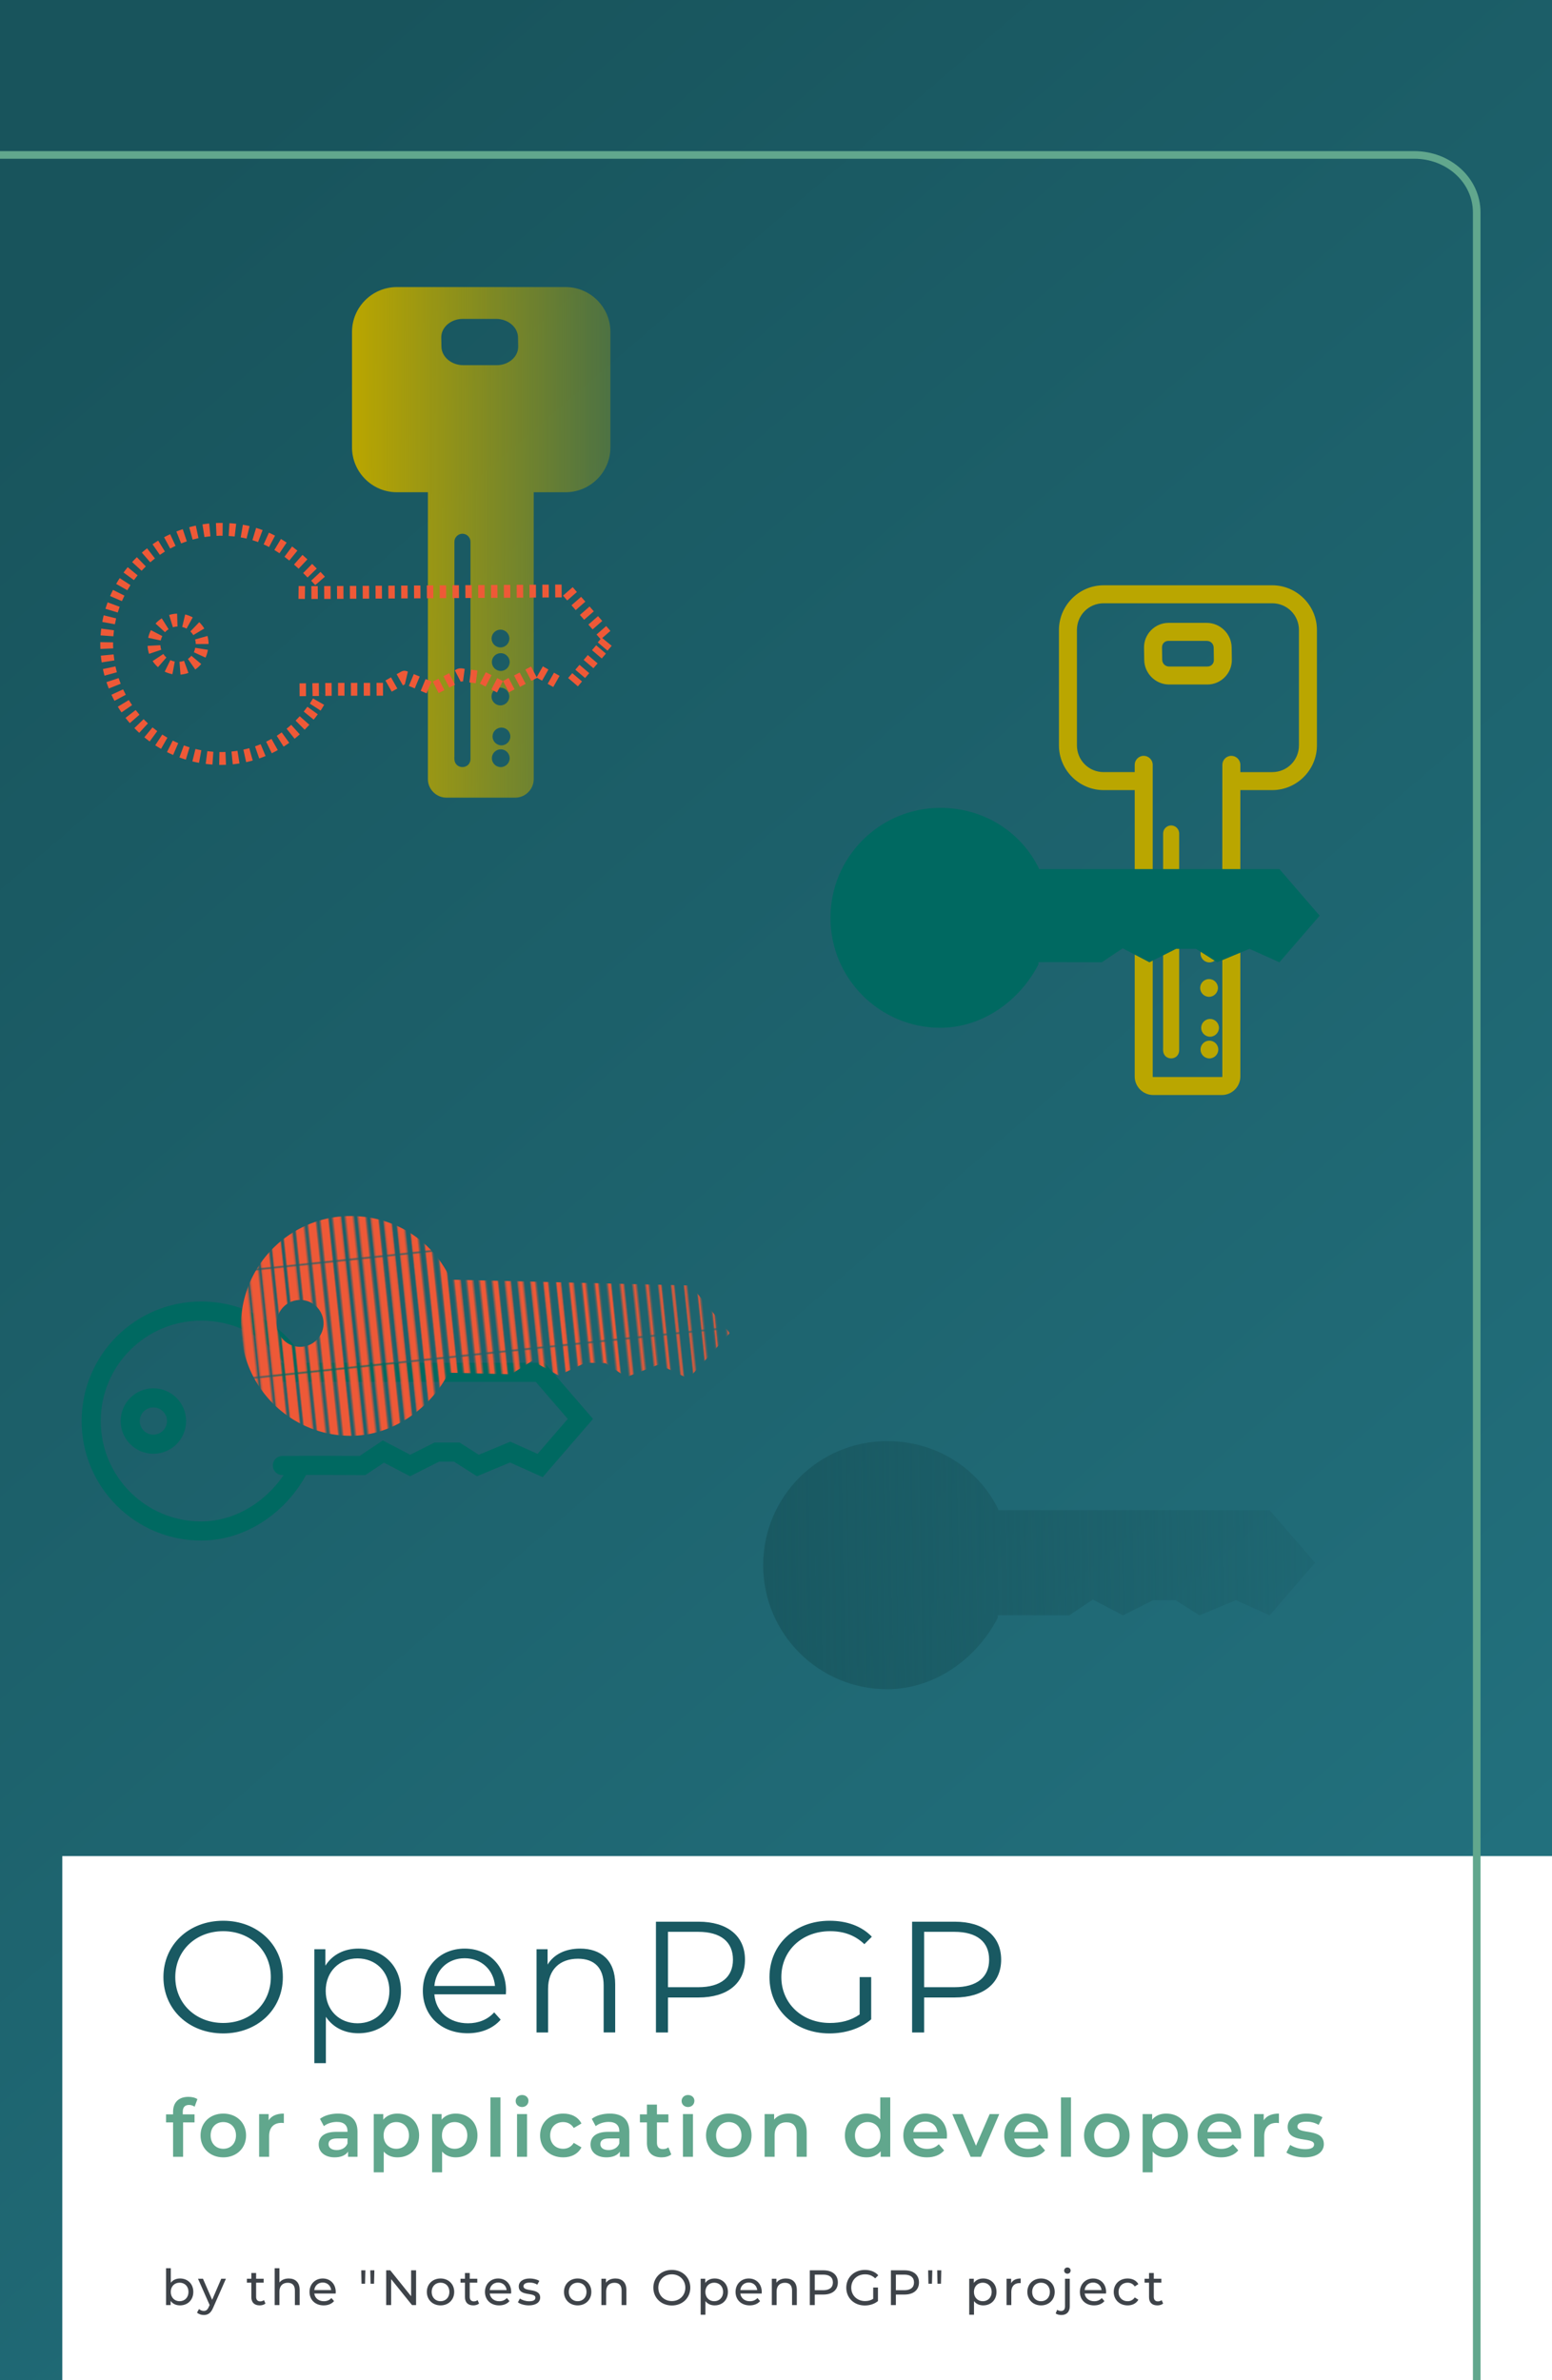 <?xml version="1.0" encoding="UTF-8" standalone="no"?>
<!-- Created with Inkscape (http://www.inkscape.org/) -->

<svg
   width="1500"
   height="2300"
   viewBox="0 0 396.875 608.542"
   version="1.1"
   id="svg1"
   xmlns:xlink="http://www.w3.org/1999/xlink"
   xmlns="http://www.w3.org/2000/svg"
   xmlns:svg="http://www.w3.org/2000/svg">
  <defs
     id="defs1">
    <linearGradient
       id="linearGradient372">
      <stop
         style="stop-color:#baa600;stop-opacity:1;"
         offset="0"
         id="stop372" />
      <stop
         style="stop-color:#baa600;stop-opacity:0;"
         offset="1"
         id="stop373" />
    </linearGradient>
    <linearGradient
       id="linearGradient369">
      <stop
         style="stop-color:#195962;stop-opacity:1;"
         offset="0"
         id="stop369" />
      <stop
         style="stop-color:#195962;stop-opacity:0;"
         offset="1"
         id="stop370" />
    </linearGradient>
    <pattern
       xlink:href="#shading6"
       preserveAspectRatio="xMidYMid"
       id="pattern180"
       patternTransform="matrix(0.408,-0.043,0.043,0.408,0,0)"
       x="0"
       y="0" />
    <pattern
       patternUnits="userSpaceOnUse"
       width="372.69"
       height="66.184"
       patternTransform="scale(0.2)"
       preserveAspectRatio="xMidYMid"
       id="shading6"
       style="fill:#ee5937">
      <path
         id="path34"
         style="stroke-width:0.487;stroke-linecap:square;paint-order:markers fill stroke;stop-color:#000000"
         d="m 371.696,0 h 0.994 v 66.184 h -0.994 z m -7.908,0 h 1.131 v 66.184 h -1.131 z m -7.909,0 h 1.269 v 66.184 h -1.269 z m -7.908,0 h 1.406 v 66.184 h -1.406 z m -7.908,0 h 1.544 v 66.184 h -1.544 z m -7.908,0 h 1.681 v 66.184 h -1.681 z m -7.909,0 h 1.819 v 66.184 h -1.819 z m -7.908,0 h 1.956 v 66.184 h -1.956 z m -7.908,0 h 2.093 v 66.184 h -2.093 z m -7.909,0 h 2.231 v 66.184 h -2.231 z m -7.908,0 h 2.368 v 66.184 h -2.368 z m -7.908,0 h 2.506 v 66.184 h -2.506 z m -7.908,0 h 2.643 v 66.184 h -2.643 z m -7.909,0 h 2.781 v 66.184 h -2.781 z m -7.908,0 h 2.918 v 66.184 h -2.918 z m -7.908,0 h 3.055 v 66.184 h -3.055 z m -7.908,0 h 3.193 v 66.184 h -3.193 z m -7.909,0 h 3.33 v 66.184 h -3.33 z m -7.908,0 h 3.468 v 66.184 h -3.468 z m -7.908,0 h 3.605 v 66.184 h -3.605 z m -7.909,0 h 3.743 v 66.184 h -3.743 z m -7.908,0 h 3.88 v 66.184 h -3.88 z m -7.908,0 h 4.018 v 66.184 h -4.018 z m -7.908,0 h 4.155 v 66.184 h -4.155 z m -7.909,0 h 4.293 v 66.184 h -4.293 z m -7.908,0 h 4.43 v 66.184 h -4.43 z m -7.908,0 h 4.567 v 66.184 h -4.567 z m -7.908,0 h 4.705 v 66.184 h -4.705 z m -7.909,0 h 4.842 v 66.184 h -4.842 z m -7.908,0 h 4.98 v 66.184 h -4.98 z m -7.908,0 h 5.117 v 66.184 h -5.117 z m -7.908,0 h 5.255 v 66.184 h -5.255 z m -7.909,0 h 5.392 v 66.184 h -5.392 z m -7.908,0 h 5.529 v 66.184 h -5.529 z m -7.908,0 h 5.667 v 66.184 h -5.667 z m -7.909,0 h 5.804 v 66.184 h -5.804 z m -7.908,0 h 5.942 v 66.184 h -5.942 z m -7.908,0 h 6.079 v 66.184 h -6.079 z m -7.908,0 h 6.217 v 66.184 h -6.217 z m -7.909,0 h 6.354 V 66.184 H 63.267 Z M 55.359,0 h 6.492 V 66.184 H 55.359 Z m -7.908,0 h 6.629 v 66.184 h -6.629 z m -7.908,0 h 6.766 v 66.184 h -6.766 z m -7.909,0 h 6.904 v 66.184 h -6.904 z m -7.908,0 h 7.042 v 66.184 h -7.042 z m -7.908,0 h 7.179 V 66.184 H 15.817 Z M 7.908,0 h 7.316 V 66.184 H 7.908 Z M 0,0 H 7.454 V 66.184 H 0 Z" />
    </pattern>
    <linearGradient
       id="linearGradient174">
      <stop
         style="stop-color:#18545c;stop-opacity:0;"
         offset="0"
         id="stop173" />
      <stop
         style="stop-color:#1d606b;stop-opacity:1;"
         offset="1"
         id="stop174" />
    </linearGradient>
    <linearGradient
       id="linearGradient160">
      <stop
         style="stop-color:#18545c;stop-opacity:1;"
         offset="0"
         id="stop161" />
      <stop
         style="stop-color:#247583;stop-opacity:1;"
         offset="1"
         id="stop160" />
    </linearGradient>
    <linearGradient
       xlink:href="#linearGradient160"
       id="linearGradient161"
       x1="20.036"
       y1="23.489"
       x2="442.061"
       y2="513.101"
       gradientUnits="userSpaceOnUse"
       gradientTransform="translate(37.762,12.043)" />
    <linearGradient
       xlink:href="#linearGradient174"
       id="linearGradient161-2"
       x1="121.714"
       y1="71.945"
       x2="431.809"
       y2="522.572"
       gradientUnits="userSpaceOnUse"
       gradientTransform="matrix(0.974,0,0,0.795,46.896,12.258)" />
    <filter
       style="color-interpolation-filters:sRGB;"
       id="filter173"
       x="0"
       y="0"
       width="1"
       height="1">
      <feTurbulence
         type="turbulence"
         baseFrequency="23.902 44.51"
         numOctaves="2"
         seed="36"
         result="turbulence"
         id="feTurbulence172" />
      <feComposite
         in="SourceGraphic"
         in2="turbulence"
         operator="in"
         result="composite1"
         id="feComposite172" />
      <feColorMatrix
         values="1 0 0 0 0 0 1 0 0 0 0 0 1 0 0 0 0 0 26.421 -0.76 "
         result="color"
         id="feColorMatrix172" />
      <feFlood
         flood-opacity="0"
         flood-color="rgb(0,0,0)"
         result="flood"
         id="feFlood172" />
      <feMerge
         result="merge"
         id="feMerge173">
        <feMergeNode
           in="flood"
           id="feMergeNode172" />
        <feMergeNode
           in="color"
           id="feMergeNode173" />
      </feMerge>
      <feComposite
         in2="SourceGraphic"
         operator="in"
         result="composite2"
         id="feComposite173" />
    </filter>
    <filter
       style="color-interpolation-filters:sRGB;"
       id="filter297"
       x="-0.032"
       y="-0.072"
       width="1.065"
       height="1.144">
      <feMorphology
         result="result1"
         in="SourceAlpha"
         operator="dilate"
         radius="0"
         id="feMorphology296" />
      <feGaussianBlur
         stdDeviation="3.6"
         in="result1"
         result="result0"
         id="feGaussianBlur296" />
      <feDiffuseLighting
         surfaceScale="-5"
         id="feDiffuseLighting296">
        <feDistantLight
           elevation="45"
           azimuth="225"
           id="feDistantLight296" />
      </feDiffuseLighting>
      <feComposite
         in2="result0"
         operator="in"
         result="result91"
         id="feComposite296" />
      <feComposite
         in="SourceGraphic"
         in2="result91"
         id="feComposite297" />
    </filter>
    <linearGradient
       xlink:href="#linearGradient369"
       id="linearGradient370"
       x1="42.424"
       y1="732.216"
       x2="389.828"
       y2="738.23"
       gradientUnits="userSpaceOnUse" />
    <linearGradient
       xlink:href="#linearGradient372"
       id="linearGradient373"
       x1="90.017"
       y1="138.663"
       x2="187.169"
       y2="138.736"
       gradientUnits="userSpaceOnUse" />
  </defs>
  <g
     id="layer4"
     style="display:inline">
    <path
       id="rect1-4"
       style="display:inline;fill:url(#linearGradient161-2);stroke-width:0.369;stroke-linecap:round;paint-order:fill markers stroke;filter:url(#filter173)"
       transform="matrix(1.027,0,0,1.258,-10.394,-3.378)"
       d="M -3.462,-0.658 H 400.217 V 487.171 H -3.462 Z" />
    <path
       id="rect1"
       style="display:inline;mix-blend-mode:overlay;fill:url(#linearGradient161);stroke-width:0.419;stroke-linecap:round;paint-order:fill markers stroke"
       d="M -13.494,-4.477 H 401.034 V 609.26 H -13.494 Z" />
    <path
       id="rect177"
       style="display:inline;fill:#ffffff;stroke-width:1.825;stroke-linecap:round;paint-order:fill markers stroke"
       d="M 15.932,474.541 H 407.592 V 614.933 H 15.932 Z" />
    <path
       id="rect176"
       style="display:inline;fill:none;stroke:#61a78d;stroke-width:1.948;stroke-linecap:round;paint-order:fill markers stroke"
       d="M -25.351,39.611 H 361.643 c 8.852,0 15.979,6.552 15.979,14.691 l 0.005,567.926" />
    <path
       id="path17-0"
       style="color:#000000;display:inline;mix-blend-mode:screen;fill:#baa600;fill-opacity:1;stroke:none;stroke-width:0.824;stroke-linecap:round;-inkscape-stroke:none"
       d="m 336.763,161.08 c 0,-6.294 -5.147,-11.441 -11.441,-11.441 h -43.089 c -6.294,0 -11.441,5.147 -11.441,11.441 v 29.485 c 0,6.294 5.147,11.441 11.441,11.441 h 7.934 v 24.94 48.292 c 0,2.588 2.135,4.723 4.723,4.723 h 17.567 c 2.588,0 4.723,-2.135 4.723,-4.723 v -19.042 c 0,-18.068 -0.028,-36.13 0,-54.19 h 8.142 c 6.294,0 11.441,-5.147 11.441,-11.441 z m -1.301,0 v 29.485 c 0,5.585 -4.555,10.139 -10.14,10.139 h -9.443 l -0.002,0.651 c -0.03,18.279 0,36.559 0,54.842 v 19.042 c -10e-6,1.871 -1.549,3.422 -3.42,3.422 h -17.567 c -1.871,0 -3.422,-1.551 -3.422,-3.422 v -74.535 h -9.235 c -5.586,0 -10.14,-4.553 -10.14,-10.139 v -29.485 c 0,-5.586 4.555,-10.139 10.14,-10.139 h 43.089 c 5.586,0 10.14,4.553 10.14,10.139 z m -1.997,0 c 0,-4.506 -3.638,-8.143 -8.143,-8.143 h -43.089 c -4.506,0 -8.143,3.638 -8.143,8.143 v 29.485 c 0,4.506 3.638,8.143 8.143,8.143 h 9.235 v -0.787 -2.378 c 1.2e-4,-0.559 0.439,-0.999 0.998,-0.998 0.559,1.1e-4 0.998,0.44 0.998,0.998 v 2.378 77.318 c 0,0.765 0.661,1.425 1.425,1.425 h 17.567 c 0.764,0 1.425,-0.66 1.425,-1.425 v -19.042 c 0,-18.828 -0.035,-37.658 0,-56.49 8.3e-4,-0.598 -0.002,-1.192 0,-1.784 v -0.002 -2.378 c 1.2e-4,-0.559 0.439,-0.999 0.998,-0.998 0.559,1.1e-4 0.997,0.44 0.997,0.998 v 2.38 c -1.1e-4,0.047 9e-5,0.091 0,0.132 v 0.654 h 9.444 c 4.506,0 8.143,-3.638 8.143,-8.143 z m -1.301,0 v 29.485 c 0,3.809 -3.033,6.841 -6.842,6.841 h -8.142 v -1.863 c -2.4e-4,-1.262 -1.037,-2.299 -2.3,-2.3 -1.263,-4.6e-4 -2.301,1.037 -2.301,2.3 v 2.378 c -0.002,0.598 8.2e-4,1.192 0,1.784 -0.035,18.835 0,37.665 0,56.491 v 19.042 c 0,0.13 0.008,0.122 -0.122,0.122 h -17.567 c -0.131,0 -0.122,0.007 -0.122,-0.122 v -77.318 -2.378 c -2.6e-4,-1.262 -1.037,-2.299 -2.3,-2.3 -1.263,-4.6e-4 -2.301,1.037 -2.301,2.3 v 1.863 h -7.934 c -3.81,0 -6.842,-3.031 -6.842,-6.841 v -29.485 c 0,-3.81 3.033,-6.842 6.842,-6.842 h 43.089 c 3.809,0 6.842,3.033 6.842,6.842 z m -17.158,7.577 -0.048,-3.127 c -0.054,-3.463 -2.915,-6.28 -6.378,-6.28 h -9.776 c -3.469,0 -6.308,2.884 -6.254,6.353 l 0.048,3.127 c 0.054,3.463 2.915,6.279 6.378,6.279 h 9.776 c 3.469,0 6.308,-2.883 6.254,-6.351 z m -1.303,0.021 c 0.043,2.747 -2.204,5.029 -4.952,5.029 h -9.776 c -2.757,0 -5.033,-2.241 -5.076,-4.998 l -0.048,-3.127 c -0.043,-2.747 2.204,-5.029 4.952,-5.029 h 9.776 c 2.757,0 5.033,2.241 5.076,4.998 z m -1.995,0.031 -0.048,-3.127 c -0.026,-1.683 -1.397,-3.034 -3.081,-3.034 h -9.776 c -1.651,0 -2.982,1.353 -2.957,3.003 l 0.048,3.127 c 0.026,1.683 1.397,3.032 3.081,3.032 h 9.776 c 1.651,0 2.982,-1.351 2.957,-3.002 z m -0.002,94.074 c 0,-1.247 -1.024,-2.272 -2.271,-2.272 -1.247,-2e-5 -2.272,1.025 -2.272,2.272 0,1.247 1.025,2.271 2.272,2.271 1.247,0 2.271,-1.024 2.271,-2.271 z m -0.167,-18.995 c 0,-1.247 -1.025,-2.272 -2.272,-2.272 -1.247,0 -2.271,1.025 -2.271,2.272 -2e-5,1.247 1.024,2.271 2.271,2.271 1.247,2e-5 2.272,-1.024 2.272,-2.271 z m 0,24.546 c 0,-1.247 -1.025,-2.272 -2.272,-2.272 -1.247,0 -2.271,1.026 -2.271,2.272 0,1.247 1.024,2.271 2.271,2.271 1.247,10e-6 2.272,-1.024 2.272,-2.271 z m -0.072,-30.548 c 0,-1.247 -1.024,-2.271 -2.271,-2.271 -1.247,0 -2.272,1.024 -2.272,2.271 0,1.247 1.025,2.272 2.272,2.272 1.247,0 2.271,-1.026 2.271,-2.272 z m -0.021,14.797 c 0,-1.247 -1.024,-2.272 -2.271,-2.272 -1.247,0 -2.272,1.026 -2.272,2.272 0,1.247 1.026,2.271 2.272,2.271 1.247,0 2.271,-1.024 2.271,-2.271 z m -1.039,-83.854 c 0.015,0.965 -0.69,1.68 -1.655,1.68 h -9.776 c -1.009,0 -1.764,-0.743 -1.779,-1.752 l -0.048,-3.127 c -0.015,-0.965 0.69,-1.68 1.655,-1.68 h 9.776 c 1.009,0 1.764,0.744 1.779,1.752 z m -8.872,44.362 c 7.9e-4,-1.127 -0.926,-2.054 -2.053,-2.053 -1.126,5.2e-4 -2.052,0.927 -2.052,2.053 v 54.936 l -0.021,0.019 0.021,0.535 0.002,0.053 v 0.005 c 0.028,0.615 0.302,1.146 0.702,1.481 0.4,0.335 0.898,0.484 1.385,0.475 0.487,-0.009 0.98,-0.174 1.367,-0.523 0.387,-0.349 0.642,-0.892 0.649,-1.507 v -0.003 z m -1.301,0 v 55.461 c -0.003,0.293 -0.092,0.438 -0.219,0.552 -0.127,0.114 -0.318,0.186 -0.519,0.19 -0.201,0.003 -0.394,-0.061 -0.525,-0.171 -0.131,-0.11 -0.225,-0.253 -0.238,-0.546 v -0.013 h -0.002 v -0.029 -55.445 c -2.9e-4,-0.422 0.328,-0.752 0.75,-0.752 0.423,-3e-4 0.752,0.329 0.752,0.752 z m -0.1,0 c 6.9e-4,-0.36 -0.292,-0.653 -0.652,-0.652 -0.36,1.9e-4 -0.651,0.292 -0.651,0.652 v 55.177 l -0.01,0.01 0.01,0.28 v 0.022 l 1.303,-0.022 z m 35.978,-52.011 c 0,-5.94 -4.851,-10.79 -10.791,-10.79 h -43.089 c -5.94,1e-5 -10.79,4.85 -10.79,10.79 v 29.484 c 0,5.94 4.85,10.79 10.79,10.79 h 8.586 v 73.884 c 0,2.229 1.843,4.072 4.073,4.072 h 17.566 c 2.229,0 4.073,-1.842 4.073,-4.072 v -19.042 c 0,-18.284 -0.03,-36.564 0,-54.842 h 8.793 c 5.94,0 10.791,-4.85 10.791,-10.79 z m -3.298,0 v 29.484 c 0,4.158 -3.335,7.492 -7.493,7.492 h -8.793 c 9e-5,-0.044 -10e-5,-0.088 0,-0.132 v -0.002 -2.38 c -1.8e-4,-0.91 -0.738,-1.648 -1.649,-1.649 -0.911,-3.3e-4 -1.649,0.738 -1.65,1.649 v 2.378 c -0.002,0.595 8.2e-4,1.19 0,1.786 -0.035,18.833 0,37.664 0,56.491 v 19.042 c 0,0.447 -0.327,0.773 -0.774,0.773 h -17.565 c -0.447,0 -0.774,-0.326 -0.774,-0.773 v -77.319 -2.378 c -1.8e-4,-0.91 -0.738,-1.648 -1.649,-1.649 -0.911,-3.3e-4 -1.649,0.738 -1.65,1.649 v 2.378 0.136 h -8.586 c -4.158,0 -7.492,-3.334 -7.492,-7.492 v -29.484 c 0,-4.158 3.334,-7.493 7.492,-7.493 h 43.089 c 4.158,0 7.493,3.335 7.493,7.493 z m -18.46,7.587 -0.049,-3.127 c -0.048,-3.11 -2.617,-5.639 -5.728,-5.639 h -9.776 c -3.108,0 -5.651,2.583 -5.603,5.69 l 0.049,3.127 c 0.048,3.11 2.617,5.639 5.727,5.639 h 9.777 c 3.108,0 5.651,-2.583 5.603,-5.69 z m -3.297,0.051 c 0.02,1.308 -0.998,2.341 -2.305,2.341 h -9.777 c -1.346,0 -2.409,-1.046 -2.43,-2.392 l -0.049,-3.127 c -0.02,-1.308 0.998,-2.341 2.305,-2.341 h 9.776 c 1.346,0 2.41,1.046 2.43,2.392 z m -10.172,44.373 c 5.4e-4,-0.775 -0.628,-1.403 -1.403,-1.403 -0.774,3.5e-4 -1.402,0.628 -1.401,1.403 v 55.205 l -0.01,0.01 0.01,0.253 0.002,0.05 c 0.084,1.815 2.783,1.767 2.802,-0.05 z m -1.402,-4.8e-4 v 55.467 l -0.011,-0.302" />
    <path
       id="path17-0-3-9"
       style="color:#000000;display:inline;mix-blend-mode:screen;fill:url(#linearGradient373);fill-opacity:1;stroke:none;stroke-width:0.826;stroke-linecap:round;-inkscape-stroke:none"
       d="m 101.477,73.395 c -6.305,0 -11.46,5.155 -11.46,11.46 v 29.533 c 0,6.305 5.155,11.46 11.46,11.46 h 7.947 v 24.981 48.371 c 0,2.592 2.139,4.731 4.731,4.731 h 17.596 c 2.592,0 4.731,-2.138 4.731,-4.731 v -19.073 c 0,-18.097 -0.028,-36.19 0,-54.279 h 8.155 c 6.305,0 11.46,-5.155 11.46,-11.46 V 84.855 c 0,-6.305 -5.155,-11.46 -11.46,-11.46 z m 16.842,8.136 h 8.562 c 3.033,0 5.54,2.116 5.587,4.717 l 0.043,2.349 c 0.047,2.605 -2.44,4.77 -5.478,4.77 h -8.562 c -3.033,0 -5.54,-2.115 -5.587,-4.716 l -0.043,-2.349 c -0.047,-2.605 2.44,-4.772 5.478,-4.772 z m -0.063,54.932 c 1.129,-7.9e-4 2.057,0.928 2.056,2.056 l 5.2e-4,55.562 v 0.003 c -0.006,0.616 -0.262,1.16 -0.65,1.509 -0.388,0.35 -0.882,0.515 -1.37,0.524 -0.488,0.009 -0.987,-0.14 -1.387,-0.476 -0.4,-0.336 -0.674,-0.868 -0.703,-1.484 v -0.005 l -0.002,-0.053 -0.021,-0.536 0.021,-0.019 v -55.026 c -7.8e-4,-1.128 0.927,-2.056 2.055,-2.056 z m 9.729,24.517 c 1.249,0 2.274,1.026 2.274,2.274 0,1.249 -1.026,2.275 -2.274,2.275 -1.249,0 -2.276,-1.027 -2.276,-2.275 0,-1.249 1.027,-2.274 2.276,-2.274 z m 0.071,6.01 c 1.249,-1e-5 2.276,1.027 2.276,2.275 2e-5,1.249 -1.027,2.274 -2.276,2.274 -1.249,0 -2.274,-1.026 -2.274,-2.274 0,-1.249 1.026,-2.275 2.274,-2.275 z m -0.092,8.81 c 1.249,0 2.274,1.027 2.274,2.276 0,1.249 -1.025,2.274 -2.274,2.274 -1.249,0 -2.276,-1.026 -2.276,-2.274 0,-1.249 1.027,-2.276 2.276,-2.276 z m 0.261,10.217 c 1.249,0 2.274,1.027 2.274,2.275 0,1.249 -1.026,2.274 -2.274,2.274 -1.249,2e-5 -2.276,-1.026 -2.276,-2.274 0,-1.249 1.027,-2.275 2.276,-2.275 z m -0.169,5.56 c 1.249,-1e-5 2.276,1.027 2.276,2.276 0,1.249 -1.027,2.274 -2.276,2.274 -1.249,0 -2.274,-1.026 -2.274,-2.274 0,-1.249 1.026,-2.276 2.274,-2.276 z" />
    <path
       style="color:#000000;display:inline;mix-blend-mode:screen;fill:#ee5937;fill-opacity:1;stroke-width:0.841;stroke-linejoin:round;stroke-dasharray:1.641, 1.641;-inkscape-stroke:none;paint-order:fill markers stroke"
       d="m 56.946,133.695 -0.031,3.282 c -0.522,-0.013 -1.039,-0.009 -1.551,0.026 l -0.145,-3.278 c 0.58,-0.026 1.157,-0.033 1.729,-0.03 z m 1.723,0.062 c 0.576,0.033 1.151,0.083 1.725,0.15 l -0.379,3.26 c -0.512,-0.06 -1.026,-0.105 -1.543,-0.135 z m -5.175,0.09 0.318,3.265 c -0.512,0.05 -1.022,0.114 -1.53,0.195 l -0.51,-3.243 c 0.572,-0.091 1.146,-0.162 1.723,-0.218 z m 8.616,0.309 c 0.57,0.1 1.141,0.216 1.71,0.353 l -0.769,3.192 c -0.495,-0.118 -0.996,-0.223 -1.504,-0.311 z m -12.039,0.224 0.684,3.209 c -0.504,0.107 -1.004,0.23 -1.5,0.366 l -0.871,-3.165 c 0.559,-0.154 1.121,-0.29 1.687,-0.41 z m 15.424,0.583 c 0.559,0.169 1.112,0.359 1.659,0.567 l -1.162,3.068 c -0.476,-0.18 -0.96,-0.345 -1.448,-0.492 z m -18.764,0.33 1.039,3.113 c -0.487,0.163 -0.97,0.34 -1.45,0.532 l -1.221,-3.046 c 0.536,-0.215 1.081,-0.415 1.631,-0.599 z m 22.033,0.899 c 0.526,0.237 1.05,0.489 1.568,0.763 l -1.533,2.902 c -0.45,-0.237 -0.91,-0.46 -1.382,-0.672 z m -25.249,0.386 1.379,2.978 c -0.464,0.215 -0.925,0.447 -1.381,0.692 l -1.552,-2.891 c 0.507,-0.272 1.025,-0.534 1.553,-0.779 z m 28.32,1.22 c 0.501,0.298 0.988,0.609 1.462,0.928 l -1.83,2.725 c -0.434,-0.291 -0.87,-0.571 -1.309,-0.832 z m -31.375,0.419 1.709,2.801 c -0.44,0.268 -0.872,0.55 -1.295,0.843 l -1.869,-2.697 c 0.476,-0.33 0.961,-0.646 1.455,-0.948 z m 34.236,1.501 c 0.461,0.342 0.912,0.695 1.355,1.055 l -2.073,2.544 c -0.406,-0.331 -0.818,-0.652 -1.235,-0.962 z m -37.089,0.47 2.015,2.591 c -0.409,0.318 -0.807,0.644 -1.194,0.982 l -2.16,-2.472 c 0.438,-0.382 0.885,-0.748 1.339,-1.101 z m 39.742,1.681 c 0.424,0.372 0.844,0.75 1.258,1.138 l -2.245,2.394 c -0.384,-0.361 -0.777,-0.715 -1.175,-1.064 z m -42.349,0.59 2.284,2.356 c -0.368,0.357 -0.727,0.728 -1.078,1.11 l -2.417,-2.222 c 0.389,-0.423 0.792,-0.839 1.21,-1.244 z m 44.821,1.712 c 0.398,0.393 0.793,0.791 1.183,1.194 l -2.359,2.281 c -0.371,-0.383 -0.747,-0.761 -1.128,-1.137 z m -47.165,0.839 2.534,2.084 c -0.328,0.398 -0.644,0.805 -0.947,1.221 l -2.652,-1.933 c 0.341,-0.468 0.697,-0.926 1.065,-1.372 z m 48.374,4.838 0.223,-0.002 0.021,3.282 -1.64,0.01 -0.021,-3.282 1.099,-0.007 z m -0.414,-0.256 c -0.32,-0.349 -0.733,-0.79 -1.049,-1.126 l 2.392,-2.249 c 0.385,0.41 0.758,0.82 1.127,1.224 l -2.462,2.151 z m -50.007,-1.786 2.753,1.786 c -0.282,0.435 -0.55,0.875 -0.804,1.32 l -2.852,-1.624 c 0.288,-0.505 0.59,-0.999 0.903,-1.482 z m 45.753,2.022 1.642,0.022 -0.043,3.281 -1.64,-0.022 z m 67.244,-0.374 0.021,3.282 -1.64,0.01 -0.021,-3.282 z m -3.282,0.021 0.021,3.282 -1.64,0.01 -0.021,-3.282 z m -3.28,0.021 0.021,3.282 -1.642,0.01 -0.021,-3.282 z m -3.282,0.021 0.021,3.282 -1.642,0.01 -0.021,-3.282 z m -3.282,0.021 0.021,3.282 -1.64,0.01 -0.021,-3.282 z m -3.282,0.021 0.021,3.282 -1.64,0.01 -0.021,-3.282 z m -3.282,0.021 0.021,3.282 -1.64,0.01 -0.021,-3.282 z m -3.28,0.021 0.021,3.282 -1.642,0.01 -0.021,-3.282 z m -3.282,0.021 0.021,3.282 -1.642,0.01 -0.021,-3.282 z m -3.282,0.021 0.021,3.282 -1.64,0.01 -0.021,-3.282 z m -3.282,0.021 0.021,3.282 -1.64,0.01 -0.021,-3.282 z m -3.282,0.021 0.021,3.282 -1.64,0.01 -0.021,-3.282 z m -3.28,0.021 0.021,3.282 -1.642,0.01 -0.021,-3.282 z m -3.282,0.021 0.021,3.282 -1.642,0.01 -0.021,-3.282 z m -3.282,0.021 0.021,3.282 -1.64,0.01 -0.021,-3.282 z m -3.282,0.021 0.021,3.282 -1.64,0.01 -0.021,-3.282 z m -3.282,0.021 0.021,3.282 -1.64,0.01 -0.021,-3.282 z m -3.28,0.021 0.021,3.282 -1.642,0.01 -0.021,-3.282 z m -3.282,0.021 0.021,3.282 -1.642,0.01 -0.021,-3.282 z m -55.645,0.984 2.933,1.472 c -0.23,0.458 -0.447,0.926 -0.652,1.401 l -3.014,-1.299 c 0.228,-0.53 0.472,-1.055 0.733,-1.574 z m 117.553,-0.697 1.081,1.236 -2.47,2.16 -1.081,-1.234 z m 2.162,2.47 1.079,1.234 -2.468,2.162 -1.081,-1.234 z m -121.087,1.409 3.079,1.134 c -0.177,0.48 -0.338,0.97 -0.489,1.466 l -3.142,-0.953 c 0.167,-0.551 0.35,-1.101 0.552,-1.647 z m 123.247,1.061 1.081,1.234 -2.47,2.162 -1.081,-1.236 z m -105.474,1.83 0.1,3.282 c -0.404,0.019 -0.805,0.078 -1.182,0.193 l -0.965,-3.136 c 0.668,-0.206 1.357,-0.334 2.047,-0.338 z m 2.056,0.21 c 0.678,0.16 1.33,0.412 1.939,0.747 l -1.583,2.875 c -0.349,-0.192 -0.726,-0.337 -1.112,-0.429 z m -20.836,0.215 3.189,0.78 c -0.121,0.498 -0.228,1 -0.321,1.509 l -3.228,-0.591 c 0.104,-0.567 0.222,-1.133 0.361,-1.698 z m 14.855,0.774 1.748,2.778 c -0.338,0.212 -0.649,0.472 -0.919,0.767 l -2.422,-2.215 c 0.468,-0.512 1.005,-0.959 1.593,-1.33 z m 111.561,-0.561 1.081,1.234 -2.47,2.162 -1.081,-1.236 z m -101.978,1.541 c 0.5,0.481 0.935,1.027 1.291,1.624 l -2.818,1.681 c -0.204,-0.343 -0.457,-0.662 -0.745,-0.939 z m -25.062,1.65 3.255,0.418 c -0.065,0.507 -0.115,1.021 -0.151,1.539 l -3.274,-0.231 c 0.039,-0.573 0.096,-1.149 0.17,-1.727 z m 127.998,2.31 2.533,2.083 -1.065,1.247 -2.497,-2.129 m 0.766,-0.77 -1.079,-1.236 2.468,-2.16 1.081,1.234 m -117.501,-0.187 2.912,1.512 c -0.183,0.353 -0.319,0.733 -0.401,1.122 l -3.211,-0.677 c 0.144,-0.682 0.379,-1.34 0.699,-1.957 z m 14.464,1.482 c 0.189,0.674 0.283,1.366 0.287,2.054 l -3.282,0.021 c -0.003,-0.405 -0.059,-0.807 -0.165,-1.187 z m -27.409,1.583 3.281,0.052 c -0.013,0.514 -0.01,1.029 0.026,1.545 l -3.28,0.139 c -0.026,-0.577 -0.03,-1.156 -0.027,-1.736 z m 15.364,0.774 c 0.023,0.402 0.098,0.799 0.223,1.174 l -3.113,1.044 c -0.222,-0.662 -0.35,-1.35 -0.388,-2.04 z m 8.908,0.67 3.241,0.519 c -0.11,0.687 -0.312,1.356 -0.602,1.989 l -2.983,-1.365 c 0.165,-0.362 0.282,-0.75 0.345,-1.143 z m 102.527,-0.644 2.497,2.131 -1.065,1.248 -2.495,-2.129 z m -110.683,2.227 c 0.221,0.332 0.488,0.638 0.789,0.901 l -2.155,2.474 c -0.523,-0.456 -0.983,-0.979 -1.367,-1.558 z m -12.709,0.115 c 0.05,0.515 0.113,1.026 0.192,1.532 l -3.243,0.505 c -0.089,-0.575 -0.161,-1.149 -0.216,-1.723 z m 19.881,0.347 2.526,2.094 c -0.443,0.534 -0.956,1.008 -1.525,1.407 l -1.882,-2.689 c 0.327,-0.229 0.626,-0.504 0.881,-0.813 z m 101.382,-0.192 2.497,2.131 -1.065,1.248 -2.497,-2.131 z m -106.759,1.297 c 0.358,0.174 0.743,0.302 1.133,0.374 l -0.598,3.227 c -0.685,-0.128 -1.35,-0.346 -1.975,-0.652 z m 3.509,0.187 1.119,3.085 c -0.656,0.238 -1.34,0.384 -2.031,0.438 L 45.897,169.201 c 0.4,-0.032 0.797,-0.116 1.169,-0.251 z m -17.543,1.42 c 0.107,0.507 0.228,1.009 0.363,1.502 l -3.165,0.868 c -0.154,-0.562 -0.289,-1.126 -0.408,-1.689 z m 118.662,-0.407 2.497,2.129 -1.065,1.249 -2.497,-2.131 z m -9.371,0.394 1.427,0.81 -1.619,2.853 -1.31,-0.743 0.016,0.032 -1.451,0.765 -1.53,-2.901 1.451,-0.767 1.439,2.729 z m -21.256,0.515 c 0.517,-0.057 1.274,0.118 1.274,0.118 l -0.433,3.254 c 0,0 -0.182,-0.074 -0.342,-0.045 -0.16,0.03 -0.246,0.104 -0.246,0.104 l -1.493,-2.921 c 0.36,-0.257 0.723,-0.452 1.239,-0.509 z m 2.901,0.335 1.627,0.217 -0.433,3.253 -1.627,-0.216 z m -16.402,0.394 0.244,0.102 -0.767,3.229 1.9e-4,0.016 -0.501,0.282 -1.612,-2.858 1.2,-0.676 c 0.441,-0.248 0.971,-0.279 1.438,-0.084 z m 20.178,0.256 1.456,0.755 -1.509,2.914 -1.456,-0.753 z m 8.66,0.08 1.53,2.903 -1.451,0.765 -1.53,-2.903 z m -18.038,0.188 1.493,2.923 -1.461,0.747 -1.493,-2.923 z m 26.812,-0.149 1.427,0.809 -1.621,2.855 -1.427,-0.811 z m -35.854,0.359 1.514,0.632 -1.265,3.029 -1.514,-0.631 z m 39.462,1.008 1.065,-1.248 2.495,2.129 -1.064,1.249 c -0.821,-0.724 -1.655,-1.431 -2.497,-2.131 z m -114.944,0.015 c 0.163,0.491 0.34,0.975 0.53,1.451 l -3.049,1.217 c -0.216,-0.54 -0.412,-1.084 -0.594,-1.632 z m 69.658,-0.19 1.611,2.858 -1.428,0.806 -1.612,-2.858 z m 30.067,0.158 1.53,2.903 -1.451,0.767 -1.49,-2.873 z m -2.961,3.708 -1.458,-0.753 1.509,-2.915 1.458,0.755 -0.111,0.209 z m -18.254,-3.437 1.514,0.631 -1.265,3.029 -1.514,-0.632 z m 3.3,-0.083 1.493,2.923 -1.461,0.747 -1.493,-2.923 z m -27.344,1.087 0.021,3.282 c -0.478,0.003 -0.954,0.006 -1.43,0.009 l 0.567,0.292 1.91e-4,0.016 -0.58,-0.299 c -0.063,0.002 -0.124,-3e-5 -0.186,8.7e-4 l -8.07e-4,-0.098 -1.649,-0.849 0.022,0.968 c -0.545,0.003 -1.085,0.023 -1.624,0.026 l -0.077,-3.28 c 0.555,-0.019 1.107,-0.023 1.657,-0.03 l 0.034,2.306 1.649,0.849 -0.036,-3.175 c 0.551,-0.003 1.102,-0.007 1.65,-0.01 z m 1.644,-0.01 1.64,-0.01 0.004,3.282 -1.64,-0.006 z m 3.285,-0.004 0.86,-0.005 0.782,-0.005 0.004,3.282 -0.781,0.005 -0.859,0.005 z m 3.346,-0.005 1.575,0.006 0.004,3.282 -1.576,-0.006 v 0 l -0.063,4.7e-4 -0.004,-3.282 z m 3.211,-0.004 1.642,-0.01 0.021,3.282 -1.642,0.01 z m -18.05,0.113 0.021,3.282 -1.642,0.01 -0.021,-3.282 z m -46.759,1.55 c 0.215,0.466 0.446,0.927 0.689,1.383 l -2.894,1.547 c -0.272,-0.509 -0.531,-1.026 -0.774,-1.553 z m 48.562,2.325 2.85,1.626 c -0.286,0.502 -0.587,0.995 -0.903,1.481 l -2.751,-1.787 c 0.28,-0.431 0.548,-0.872 0.803,-1.32 z m -47.104,0.406 c 0.266,0.439 0.547,0.871 0.84,1.296 l -2.704,1.863 c -0.327,-0.475 -0.644,-0.962 -0.944,-1.458 z m 45.671,1.715 2.66,1.923 c -0.336,0.465 -0.685,0.924 -1.051,1.376 l -2.549,-2.066 c 0.323,-0.398 0.636,-0.81 0.941,-1.232 z m -43.917,0.835 c 0.316,0.409 0.642,0.808 0.979,1.195 l -2.475,2.154 c -0.381,-0.438 -0.747,-0.886 -1.1,-1.342 z m 41.962,1.588 2.451,2.182 c -0.388,0.436 -0.787,0.855 -1.194,1.262 l -2.32,-2.323 c 0.368,-0.368 0.723,-0.74 1.063,-1.121 z m -39.932,0.752 c 0.358,0.37 0.727,0.73 1.107,1.08 l -2.224,2.413 c -0.425,-0.392 -0.84,-0.796 -1.242,-1.212 z m 37.742,1.439 2.195,2.44 c -0.427,0.384 -0.867,0.761 -1.324,1.126 l -2.046,-2.568 c 0.398,-0.317 0.789,-0.651 1.175,-0.999 z m -35.464,0.662 c 0.395,0.327 0.802,0.643 1.219,0.949 l -1.942,2.647 c -0.465,-0.341 -0.922,-0.698 -1.369,-1.068 z m 33.043,1.283 1.922,2.66 c -0.473,0.342 -0.954,0.665 -1.439,0.974 l -1.761,-2.77 c 0.438,-0.279 0.865,-0.566 1.278,-0.864 z m -30.55,0.549 c 0.433,0.283 0.872,0.552 1.317,0.807 l -1.629,2.849 c -0.504,-0.289 -0.998,-0.591 -1.482,-0.906 z m 27.942,1.11 1.602,2.863 c -0.505,0.282 -1.018,0.551 -1.54,0.804 l -1.432,-2.953 c 0.463,-0.225 0.92,-0.462 1.369,-0.714 z m -25.259,0.435 c 0.461,0.232 0.928,0.45 1.4,0.654 l -1.301,3.013 c -0.533,-0.23 -1.057,-0.475 -1.573,-0.735 z m 22.478,0.916 1.262,3.029 c -0.534,0.222 -1.076,0.429 -1.625,0.62 l -1.078,-3.1 c 0.484,-0.168 0.965,-0.351 1.441,-0.55 z m -19.635,0.315 c 0.481,0.178 0.968,0.343 1.463,0.494 l -0.958,3.139 c -0.552,-0.168 -1.101,-0.353 -1.646,-0.555 z m 16.721,0.7 0.897,3.157 c -0.556,0.158 -1.119,0.301 -1.687,0.427 l -0.705,-3.206 c 0.5,-0.11 0.999,-0.237 1.495,-0.378 z m -13.76,0.205 c 0.496,0.123 0.999,0.229 1.509,0.324 l -0.599,3.227 c -0.566,-0.104 -1.133,-0.226 -1.698,-0.366 z m 10.747,0.462 0.52,3.241 c -0.573,0.092 -1.15,0.165 -1.726,0.223 l -0.324,-3.265 c 0.513,-0.05 1.024,-0.118 1.531,-0.199 z m -7.704,0.102 c 0.508,0.065 1.022,0.117 1.538,0.153 l -0.234,3.274 c -0.575,-0.041 -1.152,-0.098 -1.728,-0.173 z m 4.631,0.204 0.138,3.278 c -0.58,0.026 -1.159,0.03 -1.737,0.027 l 0.058,-3.281 c 0.516,0.013 1.03,0.01 1.543,-0.026 z"
       id="path2-7-9" />
    <path
       id="path2-1-4-5"
       style="display:inline;mix-blend-mode:screen;fill:none;fill-opacity:1;stroke:#006961;stroke-width:10.443;stroke-linecap:round;stroke-dasharray:none;stroke-opacity:1"
       d="m 156.303,759.259 c -9.781,19.914 -30.129,33.024 -53.812,33.024 -33.174,0 -60.066,-26.893 -60.066,-60.066 0,-33.174 26.893,-60.066 60.066,-60.066 23.312,0 43.588,15.157 53.544,34.565 m -9.146,1.202 h 4.978 c 10.895,0.203 25.863,0 38.794,0 l 11.434,7.638 14.599,-7.638 14.599,7.342 h 10.878 l 11.548,-7.342 17.661,7.342 16.349,-7.342 22,25.459 -22,25.459 h -135.861 -4.978 M 89.058,732.216 c -4e-6,6.99 -5.666,12.656 -12.656,12.656 -6.99,0 -12.656,-5.666 -12.656,-12.656 -2e-6,-6.99 5.666,-12.656 12.656,-12.656 6.99,0 12.656,5.666 12.656,12.656 z"
       transform="matrix(0.468,0,0,-0.468,3.465,705.99)" />
    <path
       id="path2-1-4-5-1"
       style="display:inline;mix-blend-mode:screen;fill:#006961;fill-opacity:1;stroke:none;stroke-width:10.443;stroke-linecap:round;stroke-dasharray:none;stroke-opacity:1;filter:url(#filter297)"
       d="m 156.303,759.259 c -9.781,19.914 -30.129,33.024 -53.812,33.024 -33.174,0 -60.066,-26.893 -60.066,-60.066 0,-33.174 26.893,-60.066 60.066,-60.066 23.312,0 43.588,15.157 53.544,34.565 m -9.146,1.202 h 4.978 c 10.895,0.203 25.863,0 38.794,0 l 11.434,7.638 14.599,-7.638 14.599,7.342 h 10.878 l 11.548,-7.342 17.661,7.342 16.349,-7.342 22,25.459 -22,25.459 h -135.861 -4.978 M 89.058,732.216 c -4e-6,6.99 -5.666,12.656 -12.656,12.656 -6.99,0 -12.656,-5.666 -12.656,-12.656 -2e-6,-6.99 5.666,-12.656 12.656,-12.656 6.99,0 12.656,5.666 12.656,12.656 z"
       transform="matrix(0.468,0,0,-0.468,192.511,577.331)" />
    <path
       id="path2-1-4-5-1-7"
       style="display:inline;mix-blend-mode:screen;fill:url(#linearGradient370);fill-opacity:1;stroke:none;stroke-width:10.443;stroke-linecap:round;stroke-dasharray:none;stroke-opacity:1"
       d="m 156.303,759.259 c -9.781,19.914 -30.129,33.024 -53.812,33.024 -33.174,0 -60.066,-26.893 -60.066,-60.066 0,-33.174 26.893,-60.066 60.066,-60.066 23.312,0 43.588,15.157 53.544,34.565 m -9.146,1.202 h 4.978 c 10.895,0.203 25.863,0 38.794,0 l 11.434,7.638 14.599,-7.638 14.599,7.342 h 10.878 l 11.548,-7.342 17.661,7.342 16.349,-7.342 22,25.459 -22,25.459 h -135.861 -4.978 M 89.058,732.216 c -4e-6,6.99 -5.666,12.656 -12.656,12.656 -6.99,0 -12.656,-5.666 -12.656,-12.656 -2e-6,-6.99 5.666,-12.656 12.656,-12.656 6.99,0 12.656,5.666 12.656,12.656 z"
       transform="matrix(0.528,0,0,-0.528,172.756,786.773)" />
    <path
       id="path2-1-4-5-1-7-1"
       style="display:inline;opacity:1;mix-blend-mode:screen;fill:url(#pattern180);fill-opacity:1;stroke:none;stroke-width:4.885;stroke-linecap:round;stroke-dasharray:none;stroke-opacity:1"
       d="m 90.394,310.904 c -15.513,-0.379 -28.396,11.89 -28.775,27.403 -0.379,15.513 11.89,28.397 27.403,28.776 10.902,0.266 20.557,-6.59 25.434,-15.552 l 0.017,-0.57 c 4.872,0.069 10.819,0.272 16.189,0.403 l 5.434,-3.441 6.74,3.739 6.911,-3.267 5.087,0.124 5.316,3.565 8.343,-3.232 7.561,3.62 10.579,-11.654 -9.997,-12.157 -61.461,-1.501 0.006,-0.198 c -4.346,-9.424 -13.712,-15.787 -24.787,-16.058 z m -13.504,21.46 a 5.989,5.989 0 0 1 5.841,6.133 5.989,5.989 0 0 1 -6.133,5.841 5.989,5.989 0 0 1 -5.841,-6.133 5.989,5.989 0 0 1 6.133,-5.841 z" />
    <path
       style="font-weight:500;font-size:12.7px;line-height:1.2;font-family:Montserrat;-inkscape-font-specification:'Montserrat Medium';letter-spacing:0.884px;fill:#3e4349;stroke-width:0.355;stroke-linecap:round;paint-order:fill markers stroke"
       d="m 46.029,582.539 c -0.953,0 -1.791,0.356 -2.349,1.079 v -3.708 h -1.219 v 9.423 h 1.168 v -1.067 c 0.546,0.762 1.41,1.143 2.4,1.143 1.968,0 3.404,-1.384 3.404,-3.442 0,-2.057 -1.435,-3.429 -3.404,-3.429 z m -0.102,5.804 c -1.283,0 -2.261,-0.94 -2.261,-2.375 0,-1.435 0.978,-2.362 2.261,-2.362 1.295,0 2.273,0.927 2.273,2.362 0,1.435 -0.978,2.375 -2.273,2.375 z m 8.326,-0.356 -2.349,-5.385 h -1.27 l 2.972,6.718 -0.216,0.47 c -0.33,0.775 -0.699,1.041 -1.283,1.041 -0.457,0 -0.876,-0.178 -1.206,-0.495 l -0.521,0.914 c 0.419,0.406 1.079,0.622 1.727,0.622 1.029,0 1.803,-0.445 2.4,-1.867 l 3.264,-7.404 h -1.194 z m 13.248,0.076 c -0.254,0.203 -0.597,0.318 -0.953,0.318 -0.673,0 -1.054,-0.406 -1.054,-1.13 v -3.645 h 1.93 v -1.003 h -1.93 v -1.473 h -1.219 v 1.473 h -1.143 v 1.003 h 1.143 v 3.696 c 0,1.359 0.775,2.108 2.134,2.108 0.546,0 1.105,-0.152 1.473,-0.47 z m 6.332,-5.524 c -1.029,0 -1.867,0.368 -2.375,1.016 v -3.645 h -1.219 v 9.423 h 1.219 v -3.467 c 0,-1.46 0.838,-2.235 2.134,-2.235 1.156,0 1.816,0.648 1.816,1.968 v 3.734 h 1.219 v -3.873 c 0,-1.981 -1.156,-2.921 -2.794,-2.921 z m 12.022,3.467 c 0,-2.07 -1.384,-3.467 -3.327,-3.467 -1.943,0 -3.378,1.435 -3.378,3.429 0,2.007 1.448,3.442 3.619,3.442 1.118,0 2.045,-0.381 2.654,-1.092 l -0.673,-0.787 c -0.495,0.546 -1.156,0.813 -1.943,0.813 -1.333,0 -2.286,-0.787 -2.438,-1.968 h 5.461 c 0.013,-0.114 0.025,-0.267 0.025,-0.368 z m -3.327,-2.438 c 1.181,0 2.032,0.8 2.159,1.93 h -4.318 c 0.127,-1.143 0.991,-1.93 2.159,-1.93 z m 10.822,0.305 0.089,-3.429 h -1.067 l 0.076,3.429 z m 2.299,0 0.089,-3.429 h -1.054 l 0.076,3.429 z m 9.482,3.2 -5.334,-6.629 h -1.041 v 8.89 h 1.27 v -6.629 l 5.334,6.629 h 1.041 v -8.89 h -1.27 z m 7.526,2.337 c 2.019,0 3.492,-1.435 3.492,-3.442 0,-2.007 -1.473,-3.429 -3.492,-3.429 -2.019,0 -3.505,1.422 -3.505,3.429 0,2.007 1.486,3.442 3.505,3.442 z m 0,-1.067 c -1.295,0 -2.273,-0.94 -2.273,-2.375 0,-1.435 0.978,-2.362 2.273,-2.362 1.295,0 2.261,0.927 2.261,2.362 0,1.435 -0.965,2.375 -2.261,2.375 z m 9.469,-0.279 c -0.254,0.203 -0.597,0.318 -0.953,0.318 -0.673,0 -1.054,-0.406 -1.054,-1.13 v -3.645 h 1.93 v -1.003 h -1.93 v -1.473 h -1.219 v 1.473 h -1.143 v 1.003 h 1.143 v 3.696 c 0,1.359 0.775,2.108 2.134,2.108 0.546,0 1.105,-0.152 1.473,-0.47 z m 8.593,-2.057 c 0,-2.07 -1.384,-3.467 -3.327,-3.467 -1.943,0 -3.378,1.435 -3.378,3.429 0,2.007 1.448,3.442 3.619,3.442 1.118,0 2.045,-0.381 2.654,-1.092 l -0.673,-0.787 c -0.495,0.546 -1.156,0.813 -1.943,0.813 -1.333,0 -2.286,-0.787 -2.438,-1.968 h 5.461 c 0.013,-0.114 0.025,-0.267 0.025,-0.368 z m -3.327,-2.438 c 1.181,0 2.032,0.8 2.159,1.93 h -4.318 c 0.127,-1.143 0.991,-1.93 2.159,-1.93 z m 7.831,5.842 c 1.791,0 2.908,-0.775 2.908,-1.994 0,-2.616 -4.267,-1.321 -4.267,-2.908 0,-0.533 0.521,-0.927 1.587,-0.927 0.66,0 1.333,0.14 1.943,0.533 l 0.521,-0.965 c -0.584,-0.381 -1.575,-0.61 -2.451,-0.61 -1.727,0 -2.807,0.813 -2.807,2.019 0,2.68 4.255,1.372 4.255,2.883 0,0.572 -0.47,0.914 -1.6,0.914 -0.876,0 -1.791,-0.292 -2.362,-0.699 l -0.508,0.965 c 0.559,0.445 1.664,0.787 2.781,0.787 z m 12.499,0 c 2.019,0 3.493,-1.435 3.493,-3.442 0,-2.007 -1.473,-3.429 -3.493,-3.429 -2.019,0 -3.505,1.422 -3.505,3.429 0,2.007 1.486,3.442 3.505,3.442 z m 0,-1.067 c -1.295,0 -2.273,-0.94 -2.273,-2.375 0,-1.435 0.978,-2.362 2.273,-2.362 1.295,0 2.261,0.927 2.261,2.362 0,1.435 -0.965,2.375 -2.261,2.375 z m 9.659,-5.804 c -1.067,0 -1.93,0.394 -2.426,1.079 v -1.016 h -1.168 v 6.731 h 1.219 v -3.467 c 0,-1.46 0.838,-2.235 2.134,-2.235 1.156,0 1.816,0.648 1.816,1.968 v 3.734 h 1.219 v -3.873 c 0,-1.981 -1.156,-2.921 -2.794,-2.921 z m 14.429,6.896 c 2.705,0 4.712,-1.93 4.712,-4.547 0,-2.616 -2.007,-4.547 -4.712,-4.547 -2.731,0 -4.737,1.943 -4.737,4.547 0,2.603 2.007,4.547 4.737,4.547 z m 0,-1.13 c -1.994,0 -3.467,-1.448 -3.467,-3.416 0,-1.968 1.473,-3.416 3.467,-3.416 1.968,0 3.442,1.448 3.442,3.416 0,1.968 -1.473,3.416 -3.442,3.416 z m 10.929,-5.766 c -0.991,0 -1.854,0.381 -2.4,1.13 v -1.067 h -1.168 v 9.195 h 1.219 v -3.48 c 0.559,0.724 1.397,1.092 2.349,1.092 1.968,0 3.404,-1.372 3.404,-3.442 0,-2.057 -1.435,-3.429 -3.404,-3.429 z m -0.102,5.804 c -1.283,0 -2.261,-0.94 -2.261,-2.375 0,-1.422 0.978,-2.362 2.261,-2.362 1.295,0 2.273,0.94 2.273,2.362 0,1.435 -0.978,2.375 -2.273,2.375 z m 12.161,-2.337 c 0,-2.07 -1.384,-3.467 -3.327,-3.467 -1.943,0 -3.378,1.435 -3.378,3.429 0,2.007 1.448,3.442 3.619,3.442 1.118,0 2.045,-0.381 2.654,-1.092 l -0.673,-0.787 c -0.495,0.546 -1.156,0.813 -1.943,0.813 -1.333,0 -2.286,-0.787 -2.438,-1.968 h 5.461 c 0.013,-0.114 0.025,-0.267 0.025,-0.368 z m -3.327,-2.438 c 1.181,0 2.032,0.8 2.159,1.93 h -4.318 c 0.127,-1.143 0.991,-1.93 2.159,-1.93 z m 9.494,-1.029 c -1.067,0 -1.93,0.394 -2.426,1.079 v -1.016 h -1.168 v 6.731 h 1.219 v -3.467 c 0,-1.46 0.838,-2.235 2.134,-2.235 1.156,0 1.816,0.648 1.816,1.968 v 3.734 h 1.219 v -3.873 c 0,-1.981 -1.156,-2.921 -2.794,-2.921 z m 6.116,-2.095 v 8.89 h 1.27 v -2.692 h 2.197 c 2.311,0 3.708,-1.168 3.708,-3.099 0,-1.93 -1.397,-3.099 -3.708,-3.099 z m 1.27,5.093 v -3.988 h 2.159 c 1.626,0 2.477,0.724 2.477,1.994 0,1.27 -0.851,1.994 -2.477,1.994 z m 14.943,2.197 c -0.635,0.406 -1.333,0.572 -2.083,0.572 -2.045,0 -3.531,-1.46 -3.531,-3.416 0,-1.981 1.486,-3.416 3.543,-3.416 1.003,0 1.841,0.318 2.578,1.029 l 0.787,-0.787 c -0.813,-0.902 -2.007,-1.372 -3.416,-1.372 -2.756,0 -4.763,1.918 -4.763,4.547 0,2.629 2.007,4.547 4.737,4.547 1.245,0 2.477,-0.381 3.365,-1.13 v -3.467 h -1.219 z m 4.529,-7.29 v 8.89 h 1.27 v -2.692 h 2.197 c 2.311,0 3.708,-1.168 3.708,-3.099 0,-1.93 -1.397,-3.099 -3.708,-3.099 z m 1.27,5.093 v -3.988 h 2.159 c 1.626,0 2.477,0.724 2.477,1.994 0,1.27 -0.851,1.994 -2.477,1.994 z m 9.228,-1.664 0.089,-3.429 h -1.067 l 0.076,3.429 z m 2.299,0 0.089,-3.429 h -1.054 l 0.076,3.429 z m 10.797,-1.333 c -0.991,0 -1.854,0.381 -2.4,1.13 v -1.067 h -1.168 v 9.195 h 1.219 v -3.48 c 0.559,0.724 1.397,1.092 2.349,1.092 1.968,0 3.404,-1.372 3.404,-3.442 0,-2.057 -1.435,-3.429 -3.404,-3.429 z m -0.102,5.804 c -1.283,0 -2.261,-0.94 -2.261,-2.375 0,-1.422 0.978,-2.362 2.261,-2.362 1.295,0 2.273,0.94 2.273,2.362 0,1.435 -0.978,2.375 -2.273,2.375 z m 7.246,-5.74 h -1.168 v 6.731 h 1.219 v -3.353 c 0,-1.473 0.813,-2.273 2.121,-2.273 0.089,0 0.178,0 0.279,0.013 v -1.181 c -1.181,0 -2.019,0.406 -2.451,1.194 z m 7.653,6.807 c 2.019,0 3.493,-1.435 3.493,-3.442 0,-2.007 -1.473,-3.429 -3.493,-3.429 -2.019,0 -3.505,1.422 -3.505,3.429 0,2.007 1.486,3.442 3.505,3.442 z m 0,-1.067 c -1.295,0 -2.273,-0.94 -2.273,-2.375 0,-1.435 0.978,-2.362 2.273,-2.362 1.295,0 2.261,0.927 2.261,2.362 0,1.435 -0.965,2.375 -2.261,2.375 z m 6.738,-7.036 c 0.483,0 0.826,-0.356 0.826,-0.813 0,-0.432 -0.356,-0.775 -0.826,-0.775 -0.47,0 -0.826,0.356 -0.826,0.8 0,0.445 0.356,0.787 0.826,0.787 z m -1.537,10.566 c 1.384,0 2.146,-0.864 2.146,-2.235 v -7.036 h -1.219 v 7.061 c 0,0.775 -0.356,1.181 -1.003,1.181 -0.394,0 -0.749,-0.114 -0.991,-0.318 l -0.394,0.94 c 0.343,0.279 0.902,0.406 1.46,0.406 z m 11.437,-5.867 c 0,-2.07 -1.384,-3.467 -3.327,-3.467 -1.943,0 -3.378,1.435 -3.378,3.429 0,2.007 1.448,3.442 3.619,3.442 1.118,0 2.045,-0.381 2.654,-1.092 l -0.673,-0.787 c -0.495,0.546 -1.156,0.813 -1.943,0.813 -1.333,0 -2.286,-0.787 -2.438,-1.968 h 5.461 c 0.013,-0.114 0.025,-0.267 0.025,-0.368 z m -3.327,-2.438 c 1.181,0 2.032,0.8 2.159,1.93 h -4.318 c 0.127,-1.143 0.991,-1.93 2.159,-1.93 z m 8.834,5.842 c 1.206,0 2.21,-0.508 2.743,-1.448 l -0.927,-0.584 c -0.432,0.66 -1.092,0.965 -1.829,0.965 -1.321,0 -2.311,-0.914 -2.311,-2.375 0,-1.435 0.991,-2.362 2.311,-2.362 0.737,0 1.397,0.305 1.829,0.965 l 0.927,-0.597 c -0.533,-0.94 -1.537,-1.435 -2.743,-1.435 -2.07,0 -3.556,1.422 -3.556,3.429 0,2.007 1.486,3.442 3.556,3.442 z m 8.694,-1.346 c -0.254,0.203 -0.597,0.318 -0.953,0.318 -0.673,0 -1.054,-0.406 -1.054,-1.13 v -3.645 h 1.93 v -1.003 h -1.93 v -1.473 h -1.219 v 1.473 h -1.143 v 1.003 h 1.143 v 3.696 c 0,1.359 0.775,2.108 2.134,2.108 0.546,0 1.105,-0.152 1.473,-0.47 z"
       id="text2-0-8"
       aria-label="by the &quot;Notes on OpenPGP&quot; project" />
    <path
       style="font-size:78.104px;line-height:1.3;font-family:Montserrat;-inkscape-font-specification:Montserrat;text-align:center;letter-spacing:3.34px;text-anchor:middle;white-space:pre;inline-size:1303.39;fill:#195962;stroke-width:1.341;stroke-linecap:round;paint-order:fill markers stroke"
       d="m -4742.955,2328.203 c 16.402,0 28.664,-11.794 28.664,-27.805 0,-16.011 -12.262,-27.805 -28.664,-27.805 -16.558,0 -28.742,11.872 -28.742,27.805 0,15.933 12.184,27.805 28.742,27.805 z m 0,-5.155 c -13.2,0 -23.041,-9.607 -23.041,-22.65 0,-13.043 9.841,-22.65 23.041,-22.65 13.121,0 22.884,9.607 22.884,22.65 0,13.043 -9.763,22.65 -22.884,22.65 z m 64.964,-36.709 c -6.795,0 -12.497,2.968 -15.855,8.435 v -8.123 h -5.311 v 56.235 h 5.545 v -22.884 c 3.437,5.311 9.06,8.123 15.621,8.123 11.716,0 20.463,-8.435 20.463,-20.932 0,-12.418 -8.748,-20.854 -20.463,-20.854 z m -0.391,36.865 c -8.748,0 -15.308,-6.404 -15.308,-16.011 0,-9.529 6.561,-16.011 15.308,-16.011 8.669,0 15.308,6.483 15.308,16.011 0,9.607 -6.639,16.011 -15.308,16.011 z m 71.368,-16.011 c 0,-12.34 -8.357,-20.854 -19.916,-20.854 -11.559,0 -20.073,8.669 -20.073,20.854 0,12.184 8.748,20.932 21.557,20.932 6.483,0 12.184,-2.343 15.855,-6.717 l -3.124,-3.593 c -3.124,3.593 -7.576,5.389 -12.575,5.389 -8.982,0 -15.543,-5.702 -16.168,-14.293 h 34.366 c 0,-0.625 0.078,-1.25 0.078,-1.718 z m -19.916,-16.089 c 8.045,0 13.902,5.623 14.605,13.668 h -29.133 c 0.703,-8.045 6.561,-13.668 14.527,-13.668 z m 55.513,-4.764 c -7.107,0 -12.653,2.89 -15.621,7.888 v -7.576 h -5.311 v 41.083 h 5.545 v -21.557 c 0,-9.373 5.545,-14.84 14.371,-14.84 7.81,0 12.34,4.452 12.34,13.121 v 23.275 h 5.545 v -23.822 c 0,-11.794 -6.873,-17.573 -16.87,-17.573 z m 36.456,-13.278 v 54.673 h 5.78 v -17.261 h 14.684 c 13.902,0 22.338,-7.029 22.338,-18.667 0,-11.716 -8.435,-18.745 -22.338,-18.745 z m 5.78,32.335 v -27.336 h 14.527 c 10.935,0 16.714,4.999 16.714,13.746 0,8.591 -5.78,13.59 -16.714,13.59 z m 92.144,13.434 c -4.218,3.046 -9.06,4.218 -14.293,4.218 -13.434,0 -23.353,-9.685 -23.353,-22.65 0,-13.043 9.919,-22.65 23.431,-22.65 6.404,0 11.872,1.875 16.48,6.404 l 3.593,-3.671 c -4.843,-5.233 -12.028,-7.888 -20.307,-7.888 -16.714,0 -28.898,11.794 -28.898,27.805 0,16.011 12.184,27.805 28.82,27.805 7.576,0 14.918,-2.343 20.073,-6.951 v -20.854 h -5.545 z m 25.209,-45.769 v 54.673 h 5.78 v -17.261 h 14.684 c 13.902,0 22.338,-7.029 22.338,-18.667 0,-11.716 -8.435,-18.745 -22.338,-18.745 z m 5.78,32.335 v -27.336 h 14.527 c 10.935,0 16.714,4.999 16.714,13.746 0,8.591 -5.78,13.59 -16.714,13.59 z"
       id="text1-0-5-4-5"
       transform="matrix(0.532,0,0,0.518,2580.333,-686.13)"
       aria-label="OpenPGP &#10;" />
    <path
       d="m 48.353,538.164 c 0.532,0 1.023,0.184 1.412,0.45 l 0.716,-1.923 c -0.573,-0.409 -1.432,-0.593 -2.312,-0.593 -2.537,0 -3.908,1.494 -3.908,3.785 v 0.696 H 42.46 v 2.046 h 1.801 v 8.798 h 2.558 v -8.798 h 2.926 v -2.046 H 46.737 v -0.655 c 0,-1.166 0.552,-1.76 1.616,-1.76 z m 8.741,13.402 c 3.397,0 5.831,-2.333 5.831,-5.606 0,-3.274 -2.435,-5.586 -5.831,-5.586 -3.356,0 -5.811,2.312 -5.811,5.586 0,3.274 2.455,5.606 5.811,5.606 z m 0,-2.189 c -1.841,0 -3.233,-1.33 -3.233,-3.417 0,-2.087 1.391,-3.417 3.233,-3.417 1.862,0 3.253,1.33 3.253,3.417 0,2.087 -1.391,3.417 -3.253,3.417 z m 11.605,-8.88 H 66.264 v 10.926 h 2.558 v -5.299 c 0,-2.23 1.228,-3.376 3.171,-3.376 0.184,0 0.368,0.021 0.593,0.061 v -2.435 c -1.821,0 -3.151,0.573 -3.888,1.719 z m 17.748,-0.123 c -1.76,0 -3.458,0.45 -4.624,1.35 l 1.003,1.862 c 0.818,-0.675 2.087,-1.084 3.315,-1.084 1.821,0 2.721,0.88 2.721,2.373 v 0.164 h -2.824 c -3.315,0 -4.542,1.432 -4.542,3.253 0,1.903 1.576,3.274 4.072,3.274 1.637,0 2.824,-0.532 3.437,-1.473 v 1.33 h 2.414 v -6.404 c 0,-3.151 -1.821,-4.645 -4.972,-4.645 z m -0.348,9.33 c -1.31,0 -2.087,-0.593 -2.087,-1.514 0,-0.798 0.471,-1.453 2.21,-1.453 h 2.639 v 1.269 c -0.43,1.125 -1.514,1.698 -2.762,1.698 z m 15.534,-9.33 c -1.494,0 -2.762,0.512 -3.622,1.555 v -1.432 h -2.435 v 14.896 h 2.558 v -5.299 c 0.88,1.003 2.107,1.473 3.499,1.473 3.192,0 5.545,-2.21 5.545,-5.606 0,-3.376 -2.353,-5.586 -5.545,-5.586 z m -0.286,9.003 c -1.842,0 -3.253,-1.33 -3.253,-3.417 0,-2.087 1.412,-3.417 3.253,-3.417 1.841,0 3.233,1.33 3.233,3.417 0,2.087 -1.391,3.417 -3.233,3.417 z m 15.206,-9.003 c -1.494,0 -2.762,0.512 -3.622,1.555 v -1.432 h -2.435 v 14.896 h 2.558 v -5.299 c 0.88,1.003 2.107,1.473 3.499,1.473 3.192,0 5.545,-2.21 5.545,-5.606 0,-3.376 -2.353,-5.586 -5.545,-5.586 z m -0.286,9.003 c -1.841,0 -3.253,-1.33 -3.253,-3.417 0,-2.087 1.412,-3.417 3.253,-3.417 1.841,0 3.233,1.33 3.233,3.417 0,2.087 -1.391,3.417 -3.233,3.417 z m 11.708,2.046 v -15.182 h -2.558 v 15.182 z m 5.528,-12.727 c 0.962,0 1.637,-0.696 1.637,-1.596 0,-0.839 -0.696,-1.473 -1.637,-1.473 -0.941,0 -1.637,0.675 -1.637,1.535 0,0.859 0.696,1.535 1.637,1.535 z m 1.269,12.727 v -10.926 h -2.558 v 10.926 z m 9.252,0.143 c 2.128,0 3.826,-0.921 4.665,-2.558 l -1.964,-1.146 c -0.655,1.044 -1.637,1.514 -2.721,1.514 -1.882,0 -3.315,-1.289 -3.315,-3.417 0,-2.107 1.432,-3.417 3.315,-3.417 1.084,0 2.067,0.471 2.721,1.514 l 1.964,-1.146 c -0.839,-1.657 -2.537,-2.537 -4.665,-2.537 -3.458,0 -5.913,2.312 -5.913,5.586 0,3.274 2.455,5.606 5.913,5.606 z m 11.933,-11.192 c -1.76,0 -3.458,0.45 -4.624,1.35 l 1.003,1.862 c 0.818,-0.675 2.087,-1.084 3.315,-1.084 1.821,0 2.721,0.88 2.721,2.373 v 0.164 h -2.824 c -3.315,0 -4.542,1.432 -4.542,3.253 0,1.903 1.576,3.274 4.072,3.274 1.637,0 2.824,-0.532 3.437,-1.473 v 1.33 h 2.414 v -6.404 c 0,-3.151 -1.821,-4.645 -4.972,-4.645 z m -0.348,9.33 c -1.31,0 -2.087,-0.593 -2.087,-1.514 0,-0.798 0.471,-1.453 2.21,-1.453 h 2.639 v 1.269 c -0.43,1.125 -1.514,1.698 -2.762,1.698 z m 15.329,-0.696 c -0.389,0.307 -0.9,0.45 -1.432,0.45 -0.982,0 -1.514,-0.573 -1.514,-1.637 v -5.197 h 2.926 v -2.046 h -2.926 v -2.496 h -2.558 v 2.496 h -1.801 v 2.046 h 1.801 v 5.259 c 0,2.414 1.371,3.683 3.765,3.683 0.921,0 1.841,-0.246 2.455,-0.737 z m 4.996,-10.312 c 0.962,0 1.637,-0.696 1.637,-1.596 0,-0.839 -0.696,-1.473 -1.637,-1.473 -0.941,0 -1.637,0.675 -1.637,1.535 0,0.859 0.696,1.535 1.637,1.535 z m 1.269,12.727 v -10.926 h -2.558 v 10.926 z m 9.15,0.143 c 3.397,0 5.831,-2.333 5.831,-5.606 0,-3.274 -2.435,-5.586 -5.831,-5.586 -3.356,0 -5.811,2.312 -5.811,5.586 0,3.274 2.455,5.606 5.811,5.606 z m 0,-2.189 c -1.841,0 -3.233,-1.33 -3.233,-3.417 0,-2.087 1.391,-3.417 3.233,-3.417 1.862,0 3.253,1.33 3.253,3.417 0,2.087 -1.391,3.417 -3.253,3.417 z m 15.37,-9.003 c -1.596,0 -2.926,0.532 -3.765,1.535 v -1.412 h -2.435 v 10.926 h 2.558 v -5.524 c 0,-2.189 1.228,-3.294 3.049,-3.294 1.637,0 2.599,0.941 2.599,2.885 v 5.934 h 2.558 v -6.261 c 0,-3.294 -1.944,-4.788 -4.563,-4.788 z m 23.374,1.473 c -0.859,-1.003 -2.107,-1.473 -3.519,-1.473 -3.171,0 -5.524,2.189 -5.524,5.586 0,3.397 2.353,5.606 5.524,5.606 1.494,0 2.762,-0.512 3.622,-1.555 v 1.412 h 2.455 v -15.182 h -2.558 z m -3.212,7.53 c -1.841,0 -3.253,-1.33 -3.253,-3.417 0,-2.087 1.412,-3.417 3.253,-3.417 1.841,0 3.253,1.33 3.253,3.417 0,2.087 -1.412,3.417 -3.253,3.417 z m 20.281,-3.356 c 0,-3.417 -2.333,-5.647 -5.524,-5.647 -3.253,0 -5.647,2.333 -5.647,5.586 0,3.253 2.373,5.606 6.036,5.606 1.882,0 3.417,-0.614 4.399,-1.78 l -1.371,-1.576 c -0.778,0.798 -1.739,1.187 -2.967,1.187 -1.903,0 -3.233,-1.023 -3.54,-2.619 h 8.573 c 0.021,-0.246 0.041,-0.552 0.041,-0.757 z m -5.524,-3.601 c 1.678,0 2.885,1.084 3.09,2.66 h -6.2 c 0.246,-1.596 1.453,-2.66 3.11,-2.66 z m 12.935,6.179 -3.397,-8.103 h -2.66 l 4.686,10.926 h 2.639 l 4.686,-10.926 h -2.455 z m 18.398,-2.578 c 0,-3.417 -2.333,-5.647 -5.524,-5.647 -3.253,0 -5.647,2.333 -5.647,5.586 0,3.253 2.373,5.606 6.036,5.606 1.882,0 3.417,-0.614 4.399,-1.78 l -1.371,-1.576 c -0.778,0.798 -1.739,1.187 -2.967,1.187 -1.903,0 -3.233,-1.023 -3.54,-2.619 h 8.573 c 0.021,-0.246 0.041,-0.552 0.041,-0.757 z m -5.524,-3.601 c 1.678,0 2.885,1.084 3.09,2.66 h -6.2 c 0.246,-1.596 1.453,-2.66 3.11,-2.66 z m 11.421,9.003 v -15.182 h -2.558 v 15.182 z m 9.15,0.143 c 3.397,0 5.831,-2.333 5.831,-5.606 0,-3.274 -2.435,-5.586 -5.831,-5.586 -3.356,0 -5.811,2.312 -5.811,5.586 0,3.274 2.455,5.606 5.811,5.606 z m 0,-2.189 c -1.841,0 -3.233,-1.33 -3.233,-3.417 0,-2.087 1.391,-3.417 3.233,-3.417 1.862,0 3.253,1.33 3.253,3.417 0,2.087 -1.391,3.417 -3.253,3.417 z m 15.227,-9.003 c -1.494,0 -2.762,0.512 -3.622,1.555 v -1.432 h -2.435 v 14.896 h 2.558 v -5.299 c 0.88,1.003 2.107,1.473 3.499,1.473 3.192,0 5.545,-2.21 5.545,-5.606 0,-3.376 -2.353,-5.586 -5.545,-5.586 z m -0.286,9.003 c -1.841,0 -3.253,-1.33 -3.253,-3.417 0,-2.087 1.412,-3.417 3.253,-3.417 1.841,0 3.233,1.33 3.233,3.417 0,2.087 -1.391,3.417 -3.233,3.417 z m 19.421,-3.356 c 0,-3.417 -2.333,-5.647 -5.524,-5.647 -3.253,0 -5.647,2.333 -5.647,5.586 0,3.253 2.373,5.606 6.036,5.606 1.882,0 3.417,-0.614 4.399,-1.78 l -1.371,-1.576 c -0.778,0.798 -1.739,1.187 -2.967,1.187 -1.903,0 -3.233,-1.023 -3.54,-2.619 h 8.573 c 0.021,-0.246 0.041,-0.552 0.041,-0.757 z m -5.524,-3.601 c 1.678,0 2.885,1.084 3.09,2.66 h -6.2 c 0.246,-1.596 1.453,-2.66 3.11,-2.66 z m 11.298,-1.923 h -2.435 v 10.926 h 2.558 v -5.299 c 0,-2.23 1.228,-3.376 3.171,-3.376 0.184,0 0.368,0.021 0.593,0.061 v -2.435 c -1.821,0 -3.151,0.573 -3.888,1.719 z m 10.419,11.069 c 3.069,0 4.952,-1.33 4.952,-3.376 0,-4.276 -6.752,-2.312 -6.752,-4.522 0,-0.716 0.737,-1.228 2.292,-1.228 1.044,0 2.087,0.205 3.131,0.818 l 0.982,-1.944 c -0.982,-0.593 -2.639,-0.941 -4.092,-0.941 -2.946,0 -4.808,1.35 -4.808,3.417 0,4.358 6.752,2.394 6.752,4.481 0,0.757 -0.675,1.207 -2.292,1.207 -1.371,0 -2.844,-0.45 -3.806,-1.084 l -0.982,1.944 c 0.982,0.696 2.803,1.228 4.624,1.228 z"
       id="text1144-1-6-4"
       style="font-weight:600;font-size:20.461px;line-height:1.3;font-family:Montserrat;-inkscape-font-specification:'Montserrat Semi-Bold';letter-spacing:0.884px;fill:#61a78d;fill-rule:evenodd;stroke-width:1.773;stroke-linecap:round;paint-order:fill markers stroke"
       aria-label="for application developers" />
  </g>
</svg>
